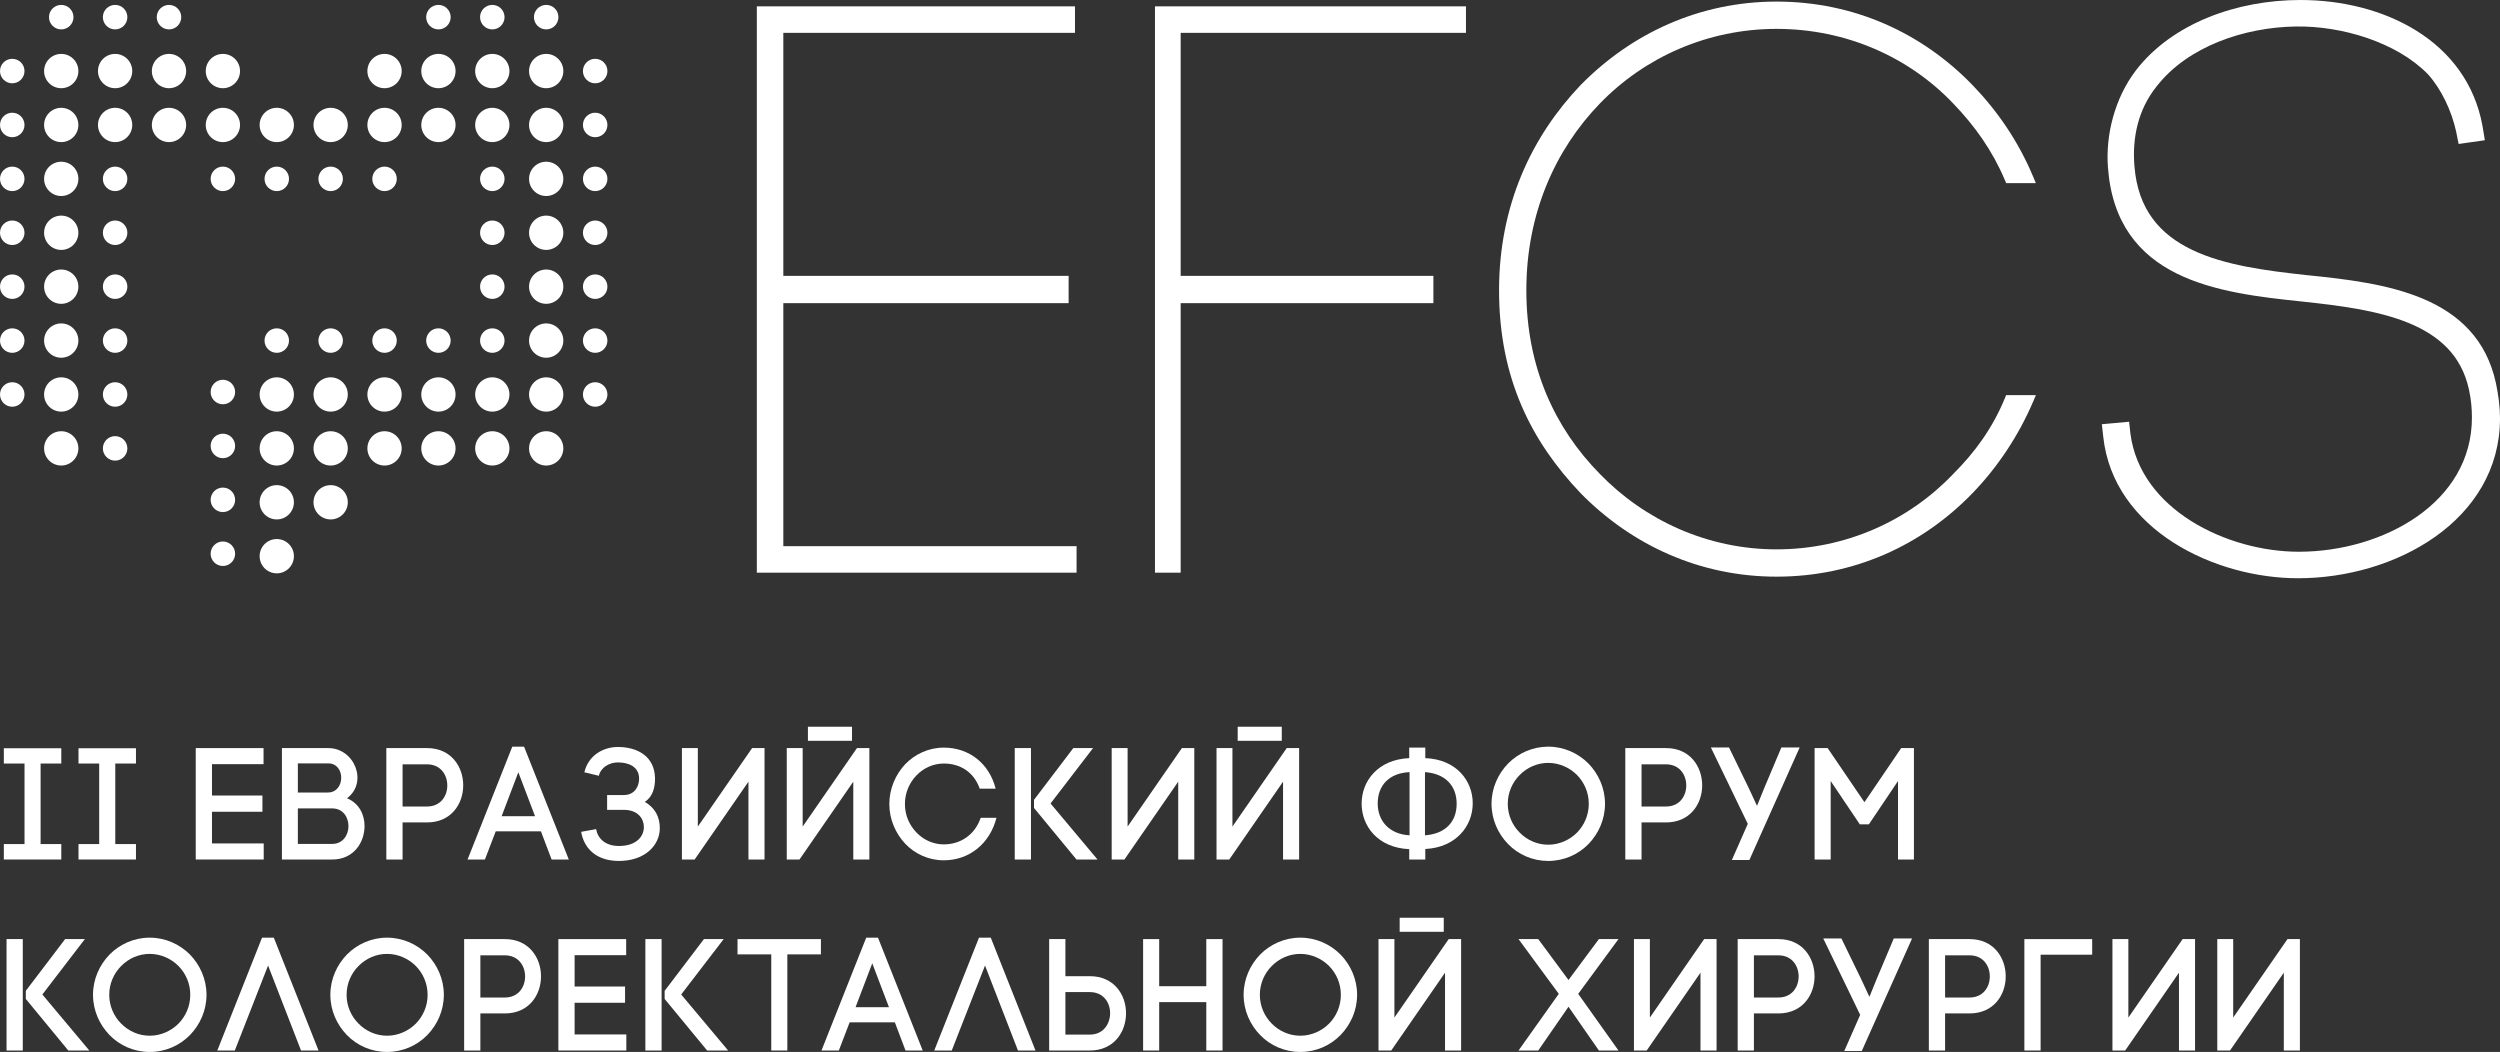 <?xml version="1.0" encoding="UTF-8"?> <svg xmlns="http://www.w3.org/2000/svg" width="385" height="162" viewBox="0 0 385 162" fill="none"><rect x="0" y="0" width="385" height="162" fill="#333333" stroke="none"/><path d="M19.614 2.641C19.614 3.683 18.77 4.528 17.728 4.528C16.686 4.528 15.842 3.683 15.842 2.641C15.842 1.599 16.686 0.755 17.728 0.755C18.77 0.755 19.614 1.599 19.614 2.641Z" fill="white"></path><path d="M69.403 2.641C69.403 3.683 68.558 4.528 67.517 4.528C66.475 4.528 65.631 3.683 65.631 2.641C65.631 1.599 66.475 0.755 67.517 0.755C68.558 0.755 69.403 1.599 69.403 2.641Z" fill="white"></path><path d="M85.999 2.641C85.999 3.683 85.155 4.528 84.113 4.528C83.072 4.528 82.227 3.683 82.227 2.641C82.227 1.599 83.072 0.755 84.113 0.755C85.155 0.755 85.999 1.599 85.999 2.641Z" fill="white"></path><path d="M3.772 19.244C3.772 20.286 2.928 21.13 1.886 21.13C0.844 21.13 0 20.286 0 19.244C0 18.202 0.844 17.357 1.886 17.357C2.928 17.357 3.772 18.202 3.772 19.244Z" fill="white"></path><path d="M20.368 19.244C20.368 20.702 19.186 21.885 17.728 21.885C16.27 21.885 15.088 20.702 15.088 19.244C15.088 17.785 16.27 16.602 17.728 16.602C19.186 16.602 20.368 17.785 20.368 19.244Z" fill="white"></path><path d="M36.965 19.244C36.965 20.702 35.782 21.885 34.324 21.885C32.866 21.885 31.684 20.702 31.684 19.244C31.684 17.785 32.866 16.602 34.324 16.602C35.782 16.602 36.965 17.785 36.965 19.244Z" fill="white"></path><path d="M53.561 19.244C53.561 20.702 52.379 21.885 50.921 21.885C49.462 21.885 48.28 20.702 48.28 19.244C48.28 17.785 49.462 16.602 50.921 16.602C52.379 16.602 53.561 17.785 53.561 19.244Z" fill="white"></path><path d="M70.157 19.244C70.157 20.702 68.975 21.885 67.517 21.885C66.059 21.885 64.877 20.702 64.877 19.244C64.877 17.785 66.059 16.602 67.517 16.602C68.975 16.602 70.157 17.785 70.157 19.244Z" fill="white"></path><path d="M86.754 19.244C86.754 20.702 85.572 21.885 84.113 21.885C82.655 21.885 81.473 20.702 81.473 19.244C81.473 17.785 82.655 16.602 84.113 16.602C85.572 16.602 86.754 17.785 86.754 19.244Z" fill="white"></path><path d="M3.772 35.846C3.772 36.888 2.928 37.733 1.886 37.733C0.844 37.733 0 36.888 0 35.846C0 34.804 0.844 33.959 1.886 33.959C2.928 33.959 3.772 34.804 3.772 35.846Z" fill="white"></path><path d="M19.614 35.846C19.614 36.888 18.77 37.733 17.728 37.733C16.686 37.733 15.842 36.888 15.842 35.846C15.842 34.804 16.686 33.959 17.728 33.959C18.77 33.959 19.614 34.804 19.614 35.846Z" fill="white"></path><path d="M86.754 35.846C86.754 37.305 85.572 38.487 84.113 38.487C82.655 38.487 81.473 37.305 81.473 35.846C81.473 34.387 82.655 33.205 84.113 33.205C85.572 33.205 86.754 34.387 86.754 35.846Z" fill="white"></path><path d="M3.772 52.448C3.772 53.49 2.928 54.335 1.886 54.335C0.844 54.335 0 53.49 0 52.448C0 51.406 0.844 50.562 1.886 50.562C2.928 50.562 3.772 51.406 3.772 52.448Z" fill="white"></path><path d="M19.614 52.448C19.614 53.49 18.77 54.335 17.728 54.335C16.686 54.335 15.842 53.49 15.842 52.448C15.842 51.406 16.686 50.562 17.728 50.562C18.77 50.562 19.614 51.406 19.614 52.448Z" fill="white"></path><path d="M36.21 76.975C36.21 78.016 35.366 78.861 34.324 78.861C33.283 78.861 32.438 78.016 32.438 76.975C32.438 75.933 33.283 75.088 34.324 75.088C35.366 75.088 36.21 75.933 36.21 76.975Z" fill="white"></path><path d="M52.807 52.448C52.807 53.49 51.962 54.335 50.921 54.335C49.879 54.335 49.035 53.49 49.035 52.448C49.035 51.406 49.879 50.562 50.921 50.562C51.962 50.562 52.807 51.406 52.807 52.448Z" fill="white"></path><path d="M53.561 69.051C53.561 70.509 52.379 71.692 50.921 71.692C49.462 71.692 48.28 70.509 48.28 69.051C48.28 67.592 49.462 66.409 50.921 66.409C52.379 66.409 53.561 67.592 53.561 69.051Z" fill="white"></path><path d="M69.403 52.448C69.403 53.49 68.558 54.335 67.517 54.335C66.475 54.335 65.631 53.49 65.631 52.448C65.631 51.406 66.475 50.562 67.517 50.562C68.558 50.562 69.403 51.406 69.403 52.448Z" fill="white"></path><path d="M93.543 52.448C93.543 53.49 92.699 54.335 91.657 54.335C90.615 54.335 89.771 53.49 89.771 52.448C89.771 51.406 90.615 50.562 91.657 50.562C92.699 50.562 93.543 51.406 93.543 52.448Z" fill="white"></path><path d="M3.772 10.943C3.772 11.984 2.928 12.829 1.886 12.829C0.844 12.829 0 11.984 0 10.943C0 9.9 0.844 9.056 1.886 9.056C2.928 9.056 3.772 9.9 3.772 10.943Z" fill="white"></path><path d="M20.368 10.943C20.368 12.401 19.186 13.584 17.728 13.584C16.27 13.584 15.088 12.401 15.088 10.943C15.088 9.484 16.27 8.301 17.728 8.301C19.186 8.301 20.368 9.484 20.368 10.943Z" fill="white"></path><path d="M36.965 10.943C36.965 12.401 35.782 13.584 34.324 13.584C32.866 13.584 31.684 12.401 31.684 10.943C31.684 9.484 32.866 8.301 34.324 8.301C35.782 8.301 36.965 9.484 36.965 10.943Z" fill="white"></path><path d="M70.157 10.943C70.157 12.401 68.975 13.584 67.517 13.584C66.059 13.584 64.877 12.401 64.877 10.943C64.877 9.484 66.059 8.301 67.517 8.301C68.975 8.301 70.157 9.484 70.157 10.943Z" fill="white"></path><path d="M86.754 10.943C86.754 12.401 85.572 13.584 84.113 13.584C82.655 13.584 81.473 12.401 81.473 10.943C81.473 9.484 82.655 8.301 84.113 8.301C85.572 8.301 86.754 9.484 86.754 10.943Z" fill="white"></path><path d="M3.772 27.545C3.772 28.587 2.928 29.431 1.886 29.431C0.844 29.431 0 28.587 0 27.545C0 26.503 0.844 25.658 1.886 25.658C2.928 25.658 3.772 26.503 3.772 27.545Z" fill="white"></path><path d="M19.614 27.545C19.614 28.587 18.77 29.431 17.728 29.431C16.686 29.431 15.842 28.587 15.842 27.545C15.842 26.503 16.686 25.658 17.728 25.658C18.77 25.658 19.614 26.503 19.614 27.545Z" fill="white"></path><path d="M36.21 27.545C36.21 28.587 35.366 29.431 34.324 29.431C33.283 29.431 32.438 28.587 32.438 27.545C32.438 26.503 33.283 25.658 34.324 25.658C35.366 25.658 36.21 26.503 36.21 27.545Z" fill="white"></path><path d="M52.807 27.545C52.807 28.587 51.962 29.431 50.921 29.431C49.879 29.431 49.035 28.587 49.035 27.545C49.035 26.503 49.879 25.658 50.921 25.658C51.962 25.658 52.807 26.503 52.807 27.545Z" fill="white"></path><path d="M93.543 27.545C93.543 28.587 92.699 29.431 91.657 29.431C90.615 29.431 89.771 28.587 89.771 27.545C89.771 26.503 90.615 25.658 91.657 25.658C92.699 25.658 93.543 26.503 93.543 27.545Z" fill="white"></path><path d="M3.772 44.147C3.772 45.189 2.928 46.034 1.886 46.034C0.844 46.034 0 45.189 0 44.147C0 43.105 0.844 42.261 1.886 42.261C2.928 42.261 3.772 43.105 3.772 44.147Z" fill="white"></path><path d="M19.614 44.147C19.614 45.189 18.77 46.034 17.728 46.034C16.686 46.034 15.842 45.189 15.842 44.147C15.842 43.105 16.686 42.261 17.728 42.261C18.77 42.261 19.614 43.105 19.614 44.147Z" fill="white"></path><path d="M19.614 69.051C19.614 70.093 18.77 70.937 17.728 70.937C16.686 70.937 15.842 70.093 15.842 69.051C15.842 68.009 16.686 67.164 17.728 67.164C18.77 67.164 19.614 68.009 19.614 69.051Z" fill="white"></path><path d="M36.21 68.673C36.21 69.715 35.366 70.56 34.324 70.56C33.283 70.56 32.438 69.715 32.438 68.673C32.438 67.631 33.283 66.787 34.324 66.787C35.366 66.787 36.21 67.631 36.21 68.673Z" fill="white"></path><path d="M53.561 77.352C53.561 78.811 52.379 79.993 50.921 79.993C49.462 79.993 48.28 78.811 48.28 77.352C48.28 75.893 49.462 74.711 50.921 74.711C52.379 74.711 53.561 75.893 53.561 77.352Z" fill="white"></path><path d="M70.157 69.051C70.157 70.509 68.975 71.692 67.517 71.692C66.059 71.692 64.877 70.509 64.877 69.051C64.877 67.592 66.059 66.409 67.517 66.409C68.975 66.409 70.157 67.592 70.157 69.051Z" fill="white"></path><path d="M86.754 44.147C86.754 45.606 85.572 46.788 84.113 46.788C82.655 46.788 81.473 45.606 81.473 44.147C81.473 42.688 82.655 41.506 84.113 41.506C85.572 41.506 86.754 42.688 86.754 44.147Z" fill="white"></path><path d="M86.754 69.051C86.754 70.509 85.572 71.692 84.113 71.692C82.655 71.692 81.473 70.509 81.473 69.051C81.473 67.592 82.655 66.409 84.113 66.409C85.572 66.409 86.754 67.592 86.754 69.051Z" fill="white"></path><path d="M3.772 60.749C3.772 61.791 2.928 62.636 1.886 62.636C0.844 62.636 0 61.791 0 60.749C0 59.708 0.844 58.863 1.886 58.863C2.928 58.863 3.772 59.708 3.772 60.749Z" fill="white"></path><path d="M12.07 60.749C12.07 62.208 10.888 63.391 9.43 63.391C7.972 63.391 6.789 62.208 6.789 60.749C6.789 59.291 7.972 58.108 9.43 58.108C10.888 58.108 12.07 59.291 12.07 60.749Z" fill="white"></path><path d="M36.21 60.372C36.21 61.414 35.366 62.259 34.324 62.259C33.283 62.259 32.438 61.414 32.438 60.372C32.438 59.33 33.283 58.486 34.324 58.486C35.366 58.486 36.21 59.33 36.21 60.372Z" fill="white"></path><path d="M36.21 85.276C36.21 86.318 35.366 87.162 34.324 87.162C33.283 87.162 32.438 86.318 32.438 85.276C32.438 84.234 33.283 83.389 34.324 83.389C35.366 83.389 36.21 84.234 36.21 85.276Z" fill="white"></path><path d="M53.561 60.749C53.561 62.208 52.379 63.391 50.921 63.391C49.462 63.391 48.28 62.208 48.28 60.749C48.28 59.291 49.462 58.108 50.921 58.108C52.379 58.108 53.561 59.291 53.561 60.749Z" fill="white"></path><path d="M70.157 60.749C70.157 62.208 68.975 63.391 67.517 63.391C66.059 63.391 64.877 62.208 64.877 60.749C64.877 59.291 66.059 58.108 67.517 58.108C68.975 58.108 70.157 59.291 70.157 60.749Z" fill="white"></path><path d="M86.754 60.749C86.754 62.208 85.572 63.391 84.113 63.391C82.655 63.391 81.473 62.208 81.473 60.749C81.473 59.291 82.655 58.108 84.113 58.108C85.572 58.108 86.754 59.291 86.754 60.749Z" fill="white"></path><path d="M11.316 2.641C11.316 3.683 10.471 4.528 9.43 4.528C8.388 4.528 7.544 3.683 7.544 2.641C7.544 1.599 8.388 0.755 9.43 0.755C10.471 0.755 11.316 1.599 11.316 2.641Z" fill="white"></path><path d="M27.912 2.641C27.912 3.683 27.068 4.528 26.026 4.528C24.985 4.528 24.14 3.683 24.14 2.641C24.14 1.599 24.985 0.755 26.026 0.755C27.068 0.755 27.912 1.599 27.912 2.641Z" fill="white"></path><path d="M77.701 2.641C77.701 3.683 76.857 4.528 75.815 4.528C74.774 4.528 73.929 3.683 73.929 2.641C73.929 1.599 74.774 0.755 75.815 0.755C76.857 0.755 77.701 1.599 77.701 2.641Z" fill="white"></path><path d="M12.07 19.244C12.07 20.702 10.888 21.885 9.43 21.885C7.972 21.885 6.789 20.702 6.789 19.244C6.789 17.785 7.972 16.602 9.43 16.602C10.888 16.602 12.07 17.785 12.07 19.244Z" fill="white"></path><path d="M28.666 19.244C28.666 20.702 27.484 21.885 26.026 21.885C24.568 21.885 23.386 20.702 23.386 19.244C23.386 17.785 24.568 16.602 26.026 16.602C27.484 16.602 28.666 17.785 28.666 19.244Z" fill="white"></path><path d="M45.263 19.244C45.263 20.702 44.081 21.885 42.622 21.885C41.164 21.885 39.982 20.702 39.982 19.244C39.982 17.785 41.164 16.602 42.622 16.602C44.081 16.602 45.263 17.785 45.263 19.244Z" fill="white"></path><path d="M61.859 19.244C61.859 20.702 60.677 21.885 59.219 21.885C57.761 21.885 56.578 20.702 56.578 19.244C56.578 17.785 57.761 16.602 59.219 16.602C60.677 16.602 61.859 17.785 61.859 19.244Z" fill="white"></path><path d="M78.456 19.244C78.456 20.702 77.273 21.885 75.815 21.885C74.357 21.885 73.175 20.702 73.175 19.244C73.175 17.785 74.357 16.602 75.815 16.602C77.273 16.602 78.456 17.785 78.456 19.244Z" fill="white"></path><path d="M93.543 19.244C93.543 20.286 92.699 21.13 91.657 21.13C90.615 21.13 89.771 20.286 89.771 19.244C89.771 18.202 90.615 17.357 91.657 17.357C92.699 17.357 93.543 18.202 93.543 19.244Z" fill="white"></path><path d="M12.07 35.846C12.07 37.305 10.888 38.487 9.43 38.487C7.972 38.487 6.789 37.305 6.789 35.846C6.789 34.387 7.972 33.205 9.43 33.205C10.888 33.205 12.07 34.387 12.07 35.846Z" fill="white"></path><path d="M77.701 35.846C77.701 36.888 76.857 37.733 75.815 37.733C74.774 37.733 73.929 36.888 73.929 35.846C73.929 34.804 74.774 33.959 75.815 33.959C76.857 33.959 77.701 34.804 77.701 35.846Z" fill="white"></path><path d="M93.543 35.846C93.543 36.888 92.699 37.733 91.657 37.733C90.615 37.733 89.771 36.888 89.771 35.846C89.771 34.804 90.615 33.959 91.657 33.959C92.699 33.959 93.543 34.804 93.543 35.846Z" fill="white"></path><path d="M12.07 52.448C12.07 53.907 10.888 55.09 9.43 55.09C7.972 55.09 6.789 53.907 6.789 52.448C6.789 50.99 7.972 49.807 9.43 49.807C10.888 49.807 12.07 50.99 12.07 52.448Z" fill="white"></path><path d="M44.508 52.448C44.508 53.49 43.664 54.335 42.622 54.335C41.581 54.335 40.736 53.49 40.736 52.448C40.736 51.406 41.581 50.562 42.622 50.562C43.664 50.562 44.508 51.406 44.508 52.448Z" fill="white"></path><path d="M45.263 77.352C45.263 78.811 44.081 79.993 42.622 79.993C41.164 79.993 39.982 78.811 39.982 77.352C39.982 75.893 41.164 74.711 42.622 74.711C44.081 74.711 45.263 75.893 45.263 77.352Z" fill="white"></path><path d="M61.105 52.448C61.105 53.49 60.26 54.335 59.219 54.335C58.177 54.335 57.333 53.49 57.333 52.448C57.333 51.406 58.177 50.562 59.219 50.562C60.26 50.562 61.105 51.406 61.105 52.448Z" fill="white"></path><path d="M77.701 52.448C77.701 53.49 76.857 54.335 75.815 54.335C74.774 54.335 73.929 53.49 73.929 52.448C73.929 51.406 74.774 50.562 75.815 50.562C76.857 50.562 77.701 51.406 77.701 52.448Z" fill="white"></path><path d="M86.754 52.448C86.754 53.907 85.572 55.09 84.113 55.09C82.655 55.09 81.473 53.907 81.473 52.448C81.473 50.99 82.655 49.807 84.113 49.807C85.572 49.807 86.754 50.99 86.754 52.448Z" fill="white"></path><path d="M12.07 10.943C12.07 12.401 10.888 13.584 9.43 13.584C7.972 13.584 6.789 12.401 6.789 10.943C6.789 9.484 7.972 8.301 9.43 8.301C10.888 8.301 12.07 9.484 12.07 10.943Z" fill="white"></path><path d="M28.666 10.943C28.666 12.401 27.484 13.584 26.026 13.584C24.568 13.584 23.386 12.401 23.386 10.943C23.386 9.484 24.568 8.301 26.026 8.301C27.484 8.301 28.666 9.484 28.666 10.943Z" fill="white"></path><path d="M61.859 10.943C61.859 12.401 60.677 13.584 59.219 13.584C57.761 13.584 56.578 12.401 56.578 10.943C56.578 9.484 57.761 8.301 59.219 8.301C60.677 8.301 61.859 9.484 61.859 10.943Z" fill="white"></path><path d="M78.456 10.943C78.456 12.401 77.273 13.584 75.815 13.584C74.357 13.584 73.175 12.401 73.175 10.943C73.175 9.484 74.357 8.301 75.815 8.301C77.273 8.301 78.456 9.484 78.456 10.943Z" fill="white"></path><path d="M93.543 10.943C93.543 11.984 92.699 12.829 91.657 12.829C90.615 12.829 89.771 11.984 89.771 10.943C89.771 9.9 90.615 9.056 91.657 9.056C92.699 9.056 93.543 9.9 93.543 10.943Z" fill="white"></path><path d="M12.07 27.545C12.07 29.003 10.888 30.186 9.43 30.186C7.972 30.186 6.789 29.003 6.789 27.545C6.789 26.086 7.972 24.904 9.43 24.904C10.888 24.904 12.07 26.086 12.07 27.545Z" fill="white"></path><path d="M44.508 27.545C44.508 28.587 43.664 29.431 42.622 29.431C41.581 29.431 40.736 28.587 40.736 27.545C40.736 26.503 41.581 25.658 42.622 25.658C43.664 25.658 44.508 26.503 44.508 27.545Z" fill="white"></path><path d="M61.105 27.545C61.105 28.587 60.26 29.431 59.219 29.431C58.177 29.431 57.333 28.587 57.333 27.545C57.333 26.503 58.177 25.658 59.219 25.658C60.26 25.658 61.105 26.503 61.105 27.545Z" fill="white"></path><path d="M77.701 27.545C77.701 28.587 76.857 29.431 75.815 29.431C74.774 29.431 73.929 28.587 73.929 27.545C73.929 26.503 74.774 25.658 75.815 25.658C76.857 25.658 77.701 26.503 77.701 27.545Z" fill="white"></path><path d="M86.754 27.545C86.754 29.003 85.572 30.186 84.113 30.186C82.655 30.186 81.473 29.003 81.473 27.545C81.473 26.086 82.655 24.904 84.113 24.904C85.572 24.904 86.754 26.086 86.754 27.545Z" fill="white"></path><path d="M12.07 44.147C12.07 45.606 10.888 46.788 9.43 46.788C7.972 46.788 6.789 45.606 6.789 44.147C6.789 42.688 7.972 41.506 9.43 41.506C10.888 41.506 12.07 42.688 12.07 44.147Z" fill="white"></path><path d="M12.07 69.051C12.07 70.509 10.888 71.692 9.43 71.692C7.972 71.692 6.789 70.509 6.789 69.051C6.789 67.592 7.972 66.409 9.43 66.409C10.888 66.409 12.07 67.592 12.07 69.051Z" fill="white"></path><path d="M45.263 69.051C45.263 70.509 44.081 71.692 42.622 71.692C41.164 71.692 39.982 70.509 39.982 69.051C39.982 67.592 41.164 66.409 42.622 66.409C44.081 66.409 45.263 67.592 45.263 69.051Z" fill="white"></path><path d="M61.859 69.051C61.859 70.509 60.677 71.692 59.219 71.692C57.761 71.692 56.578 70.509 56.578 69.051C56.578 67.592 57.761 66.409 59.219 66.409C60.677 66.409 61.859 67.592 61.859 69.051Z" fill="white"></path><path d="M77.701 44.147C77.701 45.189 76.857 46.034 75.815 46.034C74.774 46.034 73.929 45.189 73.929 44.147C73.929 43.105 74.774 42.261 75.815 42.261C76.857 42.261 77.701 43.105 77.701 44.147Z" fill="white"></path><path d="M78.456 69.051C78.456 70.509 77.273 71.692 75.815 71.692C74.357 71.692 73.175 70.509 73.175 69.051C73.175 67.592 74.357 66.409 75.815 66.409C77.273 66.409 78.456 67.592 78.456 69.051Z" fill="white"></path><path d="M93.543 44.147C93.543 45.189 92.699 46.034 91.657 46.034C90.615 46.034 89.771 45.189 89.771 44.147C89.771 43.105 90.615 42.261 91.657 42.261C92.699 42.261 93.543 43.105 93.543 44.147Z" fill="white"></path><path d="M19.614 60.749C19.614 61.791 18.77 62.636 17.728 62.636C16.686 62.636 15.842 61.791 15.842 60.749C15.842 59.708 16.686 58.863 17.728 58.863C18.77 58.863 19.614 59.708 19.614 60.749Z" fill="white"></path><path d="M45.263 60.749C45.263 62.208 44.081 63.391 42.622 63.391C41.164 63.391 39.982 62.208 39.982 60.749C39.982 59.291 41.164 58.108 42.622 58.108C44.081 58.108 45.263 59.291 45.263 60.749Z" fill="white"></path><path d="M45.263 85.653C45.263 87.112 44.081 88.294 42.622 88.294C41.164 88.294 39.982 87.112 39.982 85.653C39.982 84.194 41.164 83.012 42.622 83.012C44.081 83.012 45.263 84.194 45.263 85.653Z" fill="white"></path><path d="M61.859 60.749C61.859 62.208 60.677 63.391 59.219 63.391C57.761 63.391 56.578 62.208 56.578 60.749C56.578 59.291 57.761 58.108 59.219 58.108C60.677 58.108 61.859 59.291 61.859 60.749Z" fill="white"></path><path d="M78.456 60.749C78.456 62.208 77.273 63.391 75.815 63.391C74.357 63.391 73.175 62.208 73.175 60.749C73.175 59.291 74.357 58.108 75.815 58.108C77.273 58.108 78.456 59.291 78.456 60.749Z" fill="white"></path><path d="M93.543 60.749C93.543 61.791 92.699 62.636 91.657 62.636C90.615 62.636 89.771 61.791 89.771 60.749C89.771 59.708 90.615 58.863 91.657 58.863C92.699 58.863 93.543 59.708 93.543 60.749Z" fill="white"></path><path d="M378.245 20.255L378.628 22.171L382.669 21.594L382.296 19.356L382.295 19.35C379.874 6.223 367.041 0 354.26 0C344.44 0 334.512 3.603 328.941 10.823L328.939 10.825C325.632 15.151 324.245 20.849 324.624 25.788C324.939 30.065 326.138 33.444 328.003 36.116C329.867 38.788 332.366 40.711 335.215 42.124C340.88 44.934 348.025 45.767 354.549 46.438C360.255 47.052 366.115 47.78 370.85 49.708C375.548 51.62 379.05 54.673 380.204 59.929L380.205 59.933L380.206 59.937C380.557 61.46 380.676 62.993 380.676 64.297C380.676 70.858 377.291 76.002 372.247 79.534C367.189 83.076 360.491 84.969 354.016 84.969C348.519 84.969 342.387 83.351 337.451 80.248C332.522 77.15 328.845 72.614 328.084 66.778L327.881 64.948L323.685 65.33L323.892 67.192L323.892 67.195C324.657 74.457 329.023 79.934 334.732 83.574C340.432 87.209 347.521 89.049 353.893 89.049C361.372 89.049 369.117 86.838 375.013 82.666C380.921 78.485 385 72.304 385 64.42C385 62.639 384.746 60.748 384.371 58.997L384.371 58.995C382.9 52.213 378.621 48.34 373.205 46.034C367.837 43.748 361.299 42.977 355.195 42.366C348.995 41.69 342.608 40.871 337.634 38.502C335.161 37.324 333.067 35.776 331.524 33.697C329.985 31.622 328.965 28.976 328.699 25.55L328.699 25.548C328.343 21.164 329.294 16.837 332.085 13.347L332.089 13.342L332.093 13.337C336.919 7.096 345.713 4.201 353.538 4.08L353.539 4.08C360.617 3.96 369.072 6.49 373.904 11.433C375.997 13.765 377.533 17.059 378.245 20.255Z" fill="white"></path><path d="M308.948 28.2H313.52L313.082 27.154C310.84 21.797 307.604 17.066 303.749 13.086C296.026 5.111 285.553 0.245 273.589 0.245C261.745 0.245 251.274 5.113 243.433 13.081L243.429 13.086L243.425 13.09C235.836 21.055 230.855 31.645 230.855 44.709C230.855 58.273 235.844 68.004 243.425 75.96L243.429 75.965L243.433 75.969C251.274 83.937 261.745 88.805 273.589 88.805C285.553 88.805 296.026 83.939 303.749 75.965C307.607 71.98 310.841 67.128 313.08 61.902L313.53 60.85H308.943L308.751 61.318C306.838 65.982 304.087 69.696 300.838 72.947L300.831 72.954L300.824 72.961C293.987 80.161 284.269 84.602 273.589 84.602C263.033 84.602 253.313 80.162 246.349 72.956L246.347 72.954L246.345 72.951C239.501 65.985 235.056 56.623 235.056 44.709C235.056 32.91 239.506 23.057 246.349 15.972C253.308 8.77 263.027 4.448 273.589 4.448C284.275 4.448 293.991 8.771 300.824 15.967L300.826 15.969L300.828 15.971C304.081 19.346 306.838 23.187 308.754 27.738L308.948 28.2Z" fill="white"></path><path d="M177.866 88.191H181.822V46.686H220.742V42.483H181.822V5.059H225.76V0.979H177.866V88.191Z" fill="white"></path><path d="M165.792 88.191V84.111H120.631V46.686H164.568V42.483H120.631V5.059H165.547V0.979H116.552V88.191H165.792Z" fill="white"></path><path d="M354.183 161.779H351.707V149.793L343.422 161.779H341.461V144.621H343.912V156.705L352.271 144.621H354.183V161.779Z" fill="white"></path><path d="M338.038 161.779H335.562V149.793L327.277 161.779H325.316V144.621H327.768V156.705L336.126 144.621H338.038V161.779Z" fill="white"></path><path d="M314.254 147.023V161.779H311.754V144.621H322.196V147.023H314.254Z" fill="white"></path><path d="M297.043 144.621H303.318C307.019 144.621 308.882 147.489 308.882 150.357C308.882 153.225 307.019 156.068 303.318 156.068H299.543V161.779H297.043V144.621ZM299.543 153.617H303.318C305.402 153.617 306.431 151.999 306.431 150.381C306.431 148.739 305.402 147.121 303.318 147.121H299.543V153.617Z" fill="white"></path><path d="M286.713 161.853H284.017L286.468 156.288L280.781 144.523H283.576L286.615 150.773L287.89 153.519L288.993 150.798L291.64 144.523H294.459L286.713 161.853Z" fill="white"></path><path d="M267.602 144.621H273.877C277.578 144.621 279.441 147.489 279.441 150.357C279.441 153.225 277.578 156.068 273.877 156.068H270.102V161.779H267.602V144.621ZM270.102 153.617H273.877C275.96 153.617 276.99 151.999 276.99 150.381C276.99 148.739 275.96 147.121 273.877 147.121H270.102V153.617Z" fill="white"></path><path d="M264.351 161.779H261.875V149.793L253.59 161.779H251.629V144.621H254.08V156.705L262.439 144.621H264.351V161.779Z" fill="white"></path><path d="M233.852 144.621H236.891L241.548 150.92L246.23 144.621H249.245L243.044 153.053L249.245 161.779H246.23L241.548 155.038L236.891 161.779H233.852L240.053 153.053L233.852 144.621Z" fill="white"></path><path d="M225.011 161.779H222.535V149.793L214.25 161.779H212.289V144.621H214.74V156.705L223.099 144.621H225.011V161.779ZM215.549 141.336H222.339V143.493H215.549V141.336Z" fill="white"></path><path d="M206.492 153.2C206.492 151.435 205.782 149.891 204.679 148.763C203.527 147.611 201.933 146.9 200.242 146.9C198.551 146.9 196.982 147.611 195.854 148.763C194.727 149.891 194.016 151.46 194.016 153.2C194.016 154.94 194.727 156.509 195.854 157.637C196.982 158.789 198.551 159.5 200.242 159.5C201.933 159.5 203.527 158.789 204.679 157.637C205.782 156.509 206.492 154.965 206.492 153.2ZM191.516 153.2C191.516 150.773 192.521 148.592 194.065 146.998C195.634 145.405 197.84 144.4 200.242 144.4C202.669 144.4 204.85 145.405 206.443 146.998C207.988 148.592 208.993 150.773 208.993 153.2C208.993 155.627 207.988 157.808 206.443 159.401C204.85 161.019 202.669 162 200.242 162C197.84 162 195.634 161.019 194.065 159.401C192.521 157.808 191.516 155.627 191.516 153.2Z" fill="white"></path><path d="M178.515 144.621V151.876H185.77V144.621H188.271V161.779H185.77V154.328H178.515V161.779H176.039V144.621H178.515Z" fill="white"></path><path d="M167.845 161.779H161.57V144.621H164.071V150.332H167.845C171.547 150.332 173.41 153.176 173.41 156.043C173.41 158.911 171.547 161.779 167.845 161.779ZM167.845 152.783H164.071V159.328H167.845C169.929 159.328 170.958 157.661 170.958 156.019C170.958 154.401 169.929 152.783 167.845 152.783Z" fill="white"></path><path d="M151.694 148.69L146.571 161.779H143.875L150.763 144.4H152.577L159.465 161.779H156.768L151.694 148.69Z" fill="white"></path><path d="M134.327 148.347L131.753 155.112H136.901L134.327 148.347ZM139.45 161.779L137.808 157.441H130.846L129.18 161.779H126.508L133.396 144.4H135.21L142.097 161.779H139.45Z" fill="white"></path><path d="M121.25 161.779H118.775V146.974H113.578V144.621H126.422V146.974H121.25V161.779Z" fill="white"></path><path d="M99.387 144.621H101.887V161.779H99.387V144.621ZM102.353 153.837V152.587L108.407 144.621H111.447L104.902 153.151L112.133 161.779H108.897L102.353 153.837Z" fill="white"></path><path d="M88.489 154.426V159.304H96.455V161.779H85.988V144.621H96.43V147.097H88.489V151.925H96.259V154.426H88.489Z" fill="white"></path><path d="M71.477 144.621H77.752C81.453 144.621 83.316 147.489 83.316 150.357C83.316 153.225 81.453 156.068 77.752 156.068H73.977V161.779H71.477V144.621ZM73.977 153.617H77.752C79.835 153.617 80.865 151.999 80.865 150.381C80.865 148.739 79.835 147.121 77.752 147.121H73.977V153.617Z" fill="white"></path><path d="M65.852 153.2C65.852 151.435 65.141 149.891 64.038 148.763C62.886 147.611 61.293 146.9 59.601 146.9C57.91 146.9 56.341 147.611 55.214 148.763C54.086 149.891 53.375 151.46 53.375 153.2C53.375 154.94 54.086 156.509 55.214 157.637C56.341 158.789 57.91 159.5 59.601 159.5C61.293 159.5 62.886 158.789 64.038 157.637C65.141 156.509 65.852 154.965 65.852 153.2ZM50.875 153.2C50.875 150.773 51.88 148.592 53.424 146.998C54.993 145.405 57.199 144.4 59.601 144.4C62.028 144.4 64.21 145.405 65.803 146.998C67.347 148.592 68.352 150.773 68.352 153.2C68.352 155.627 67.347 157.808 65.803 159.401C64.21 161.019 62.028 162 59.601 162C57.199 162 54.993 161.019 53.424 159.401C51.88 157.808 50.875 155.627 50.875 153.2Z" fill="white"></path><path d="M41.284 148.69L36.161 161.779H33.465L40.353 144.4H42.167L49.054 161.779H46.358L41.284 148.69Z" fill="white"></path><path d="M29.301 153.2C29.301 151.435 28.59 149.891 27.487 148.763C26.335 147.611 24.742 146.9 23.05 146.9C21.359 146.9 19.79 147.611 18.663 148.763C17.535 149.891 16.824 151.46 16.824 153.2C16.824 154.94 17.535 156.509 18.663 157.637C19.79 158.789 21.359 159.5 23.05 159.5C24.742 159.5 26.335 158.789 27.487 157.637C28.59 156.509 29.301 154.965 29.301 153.2ZM14.324 153.2C14.324 150.773 15.329 148.592 16.873 146.998C18.442 145.405 20.648 144.4 23.05 144.4C25.477 144.4 27.659 145.405 29.252 146.998C30.796 148.592 31.801 150.773 31.801 153.2C31.801 155.627 30.796 157.808 29.252 159.401C27.659 161.019 25.477 162 23.05 162C20.648 162 18.442 161.019 16.873 159.401C15.329 157.808 14.324 155.627 14.324 153.2Z" fill="white"></path><path d="M1.008 144.621H3.508V161.779H1.008V144.621ZM3.974 153.837V152.587L10.028 144.621H13.068L6.523 153.151L13.754 161.779H10.518L3.974 153.837Z" fill="white"></path><path d="M281.925 120.28V132.365H279.449V115.206H281.459L287.121 123.54L292.784 115.206H294.745V132.365H292.294V120.28L287.808 126.948H286.411L281.925 120.28Z" fill="white"></path><path d="M269.405 132.438H266.708L269.159 126.874L263.473 115.108H266.267L269.307 121.359L270.581 124.104L271.684 121.383L274.331 115.108H277.15L269.405 132.438Z" fill="white"></path><path d="M250.297 115.206H256.572C260.273 115.206 262.136 118.074 262.136 120.942C262.136 123.81 260.273 126.653 256.572 126.653H252.797V132.365H250.297V115.206ZM252.797 124.202H256.572C258.655 124.202 259.685 122.584 259.685 120.967C259.685 119.324 258.655 117.707 256.572 117.707H252.797V124.202Z" fill="white"></path><path d="M244.672 123.786C244.672 122.021 243.961 120.477 242.858 119.349C241.706 118.197 240.113 117.486 238.422 117.486C236.73 117.486 235.162 118.197 234.034 119.349C232.906 120.477 232.196 122.045 232.196 123.786C232.196 125.526 232.906 127.095 234.034 128.222C235.162 129.374 236.73 130.085 238.422 130.085C240.113 130.085 241.706 129.374 242.858 128.222C243.961 127.095 244.672 125.551 244.672 123.786ZM229.695 123.786C229.695 121.359 230.7 119.177 232.245 117.584C233.813 115.991 236.019 114.986 238.422 114.986C240.848 114.986 243.03 115.991 244.623 117.584C246.167 119.177 247.172 121.359 247.172 123.786C247.172 126.212 246.167 128.394 244.623 129.987C243.03 131.605 240.848 132.585 238.422 132.585C236.019 132.585 233.813 131.605 232.245 129.987C230.7 128.394 229.695 126.212 229.695 123.786Z" fill="white"></path><path d="M217.021 116.751V115.133H219.496V116.751C224.325 116.947 226.801 120.28 226.801 123.712C226.801 127.168 224.276 130.502 219.496 130.747V132.365H217.021V130.771C212.143 130.551 209.691 127.193 209.691 123.761C209.691 120.305 212.167 116.971 217.021 116.751ZM219.447 118.908V128.639C222.56 128.418 224.325 126.58 224.325 123.786C224.325 120.991 222.56 119.128 219.447 118.908ZM212.167 123.737C212.167 126.433 213.957 128.467 217.07 128.639V118.908C213.907 119.055 212.167 120.967 212.167 123.737Z" fill="white"></path><path d="M200.065 132.365H197.59V120.378L189.305 132.365H187.344V115.206H189.795V127.291L198.154 115.206H200.065V132.365ZM190.604 111.922H197.394V114.079H190.604V111.922Z" fill="white"></path><path d="M183.921 132.365H181.445V120.378L173.16 132.365H171.199V115.206H173.65V127.291L182.009 115.206H183.921V132.365Z" fill="white"></path><path d="M156.27 115.206H158.77V132.365H156.27V115.206ZM159.235 124.423V123.173L165.29 115.206H168.329L161.785 123.736L169.016 132.365H165.78L159.235 124.423Z" fill="white"></path><path d="M136.957 123.835C136.957 121.408 137.938 119.251 139.408 117.682C140.903 116.138 143.011 115.133 145.34 115.133C149.262 115.133 152.351 117.584 153.331 121.457H150.88C149.973 118.883 147.865 117.584 145.34 117.584C143.698 117.584 142.203 118.295 141.124 119.422C140.046 120.55 139.359 122.07 139.359 123.835C139.359 125.55 140.046 127.07 141.124 128.198C142.203 129.325 143.698 130.036 145.34 130.036C147.938 130.036 150.144 128.541 151.027 125.943H153.454C152.473 129.84 149.336 132.487 145.34 132.487C143.011 132.487 140.903 131.507 139.408 129.938C137.938 128.369 136.957 126.212 136.957 123.835Z" fill="white"></path><path d="M133.882 132.365H131.406V120.378L123.121 132.365H121.16V115.206H123.611V127.291L131.97 115.206H133.882V132.365ZM124.42 111.922H131.21V114.079H124.42V111.922Z" fill="white"></path><path d="M117.737 132.365H115.262V120.378L106.977 132.365H105.016V115.206H107.467V127.291L115.825 115.206H117.737V132.365Z" fill="white"></path><path d="M93.496 124.717V122.437H96.069C97.785 122.437 98.422 121.04 98.422 119.913C98.422 118.05 96.78 117.412 95.162 117.412C93.863 117.412 92.54 118.148 92.221 119.471L89.99 118.932C90.603 116.334 92.883 115.035 95.162 115.035C98.104 115.035 100.849 116.432 100.874 119.913C100.874 121.261 100.555 122.658 99.305 123.491C100.849 124.398 101.633 125.771 101.609 127.609C101.584 130.085 99.427 132.585 95.309 132.585C91.632 132.585 89.892 130.453 89.5 128.1L91.804 127.683C92.025 129.056 93.152 130.281 95.309 130.281C98.03 130.281 99.158 128.786 99.158 127.364C99.158 126.139 98.3 124.717 96.069 124.717H93.496Z" fill="white"></path><path d="M79.823 118.932L77.249 125.698H82.397L79.823 118.932ZM84.946 132.365L83.304 128.026H76.343L74.676 132.365H72.004L78.892 114.986H80.706L87.594 132.365H84.946Z" fill="white"></path><path d="M59.496 115.206H65.771C69.472 115.206 71.335 118.074 71.335 120.942C71.335 123.81 69.472 126.653 65.771 126.653H61.996V132.365H59.496V115.206ZM61.996 124.202H65.771C67.855 124.202 68.884 122.584 68.884 120.967C68.884 119.324 67.855 117.707 65.771 117.707H61.996V124.202Z" fill="white"></path><path d="M45.869 117.559V122.045H50.502C53.198 122.045 53.247 117.559 50.551 117.559H45.869ZM43.418 115.206H50.551C54.62 115.206 56.703 120.501 53.443 122.928C55.404 123.761 56.14 125.575 56.14 127.193C56.14 129.766 54.448 132.365 51.164 132.365H43.418V115.206ZM45.869 124.496V129.963H51.164C52.831 129.963 53.664 128.565 53.664 127.217C53.664 125.869 52.831 124.496 51.164 124.496H45.869Z" fill="white"></path><path d="M32.645 125.011V129.889H40.611V132.365H30.145V115.206H40.587V117.682H32.645V122.511H40.415V125.011H32.645Z" fill="white"></path><path d="M20.939 115.231V117.584H17.752V129.987H20.939V132.365H12.09V129.987H15.276V117.584H12.09V115.231H20.939Z" fill="white"></path><path d="M9.439 115.231V117.584H6.252V129.987H9.439V132.365H0.59V129.987H3.776V117.584H0.59V115.231H9.439Z" fill="white"></path></svg> 
